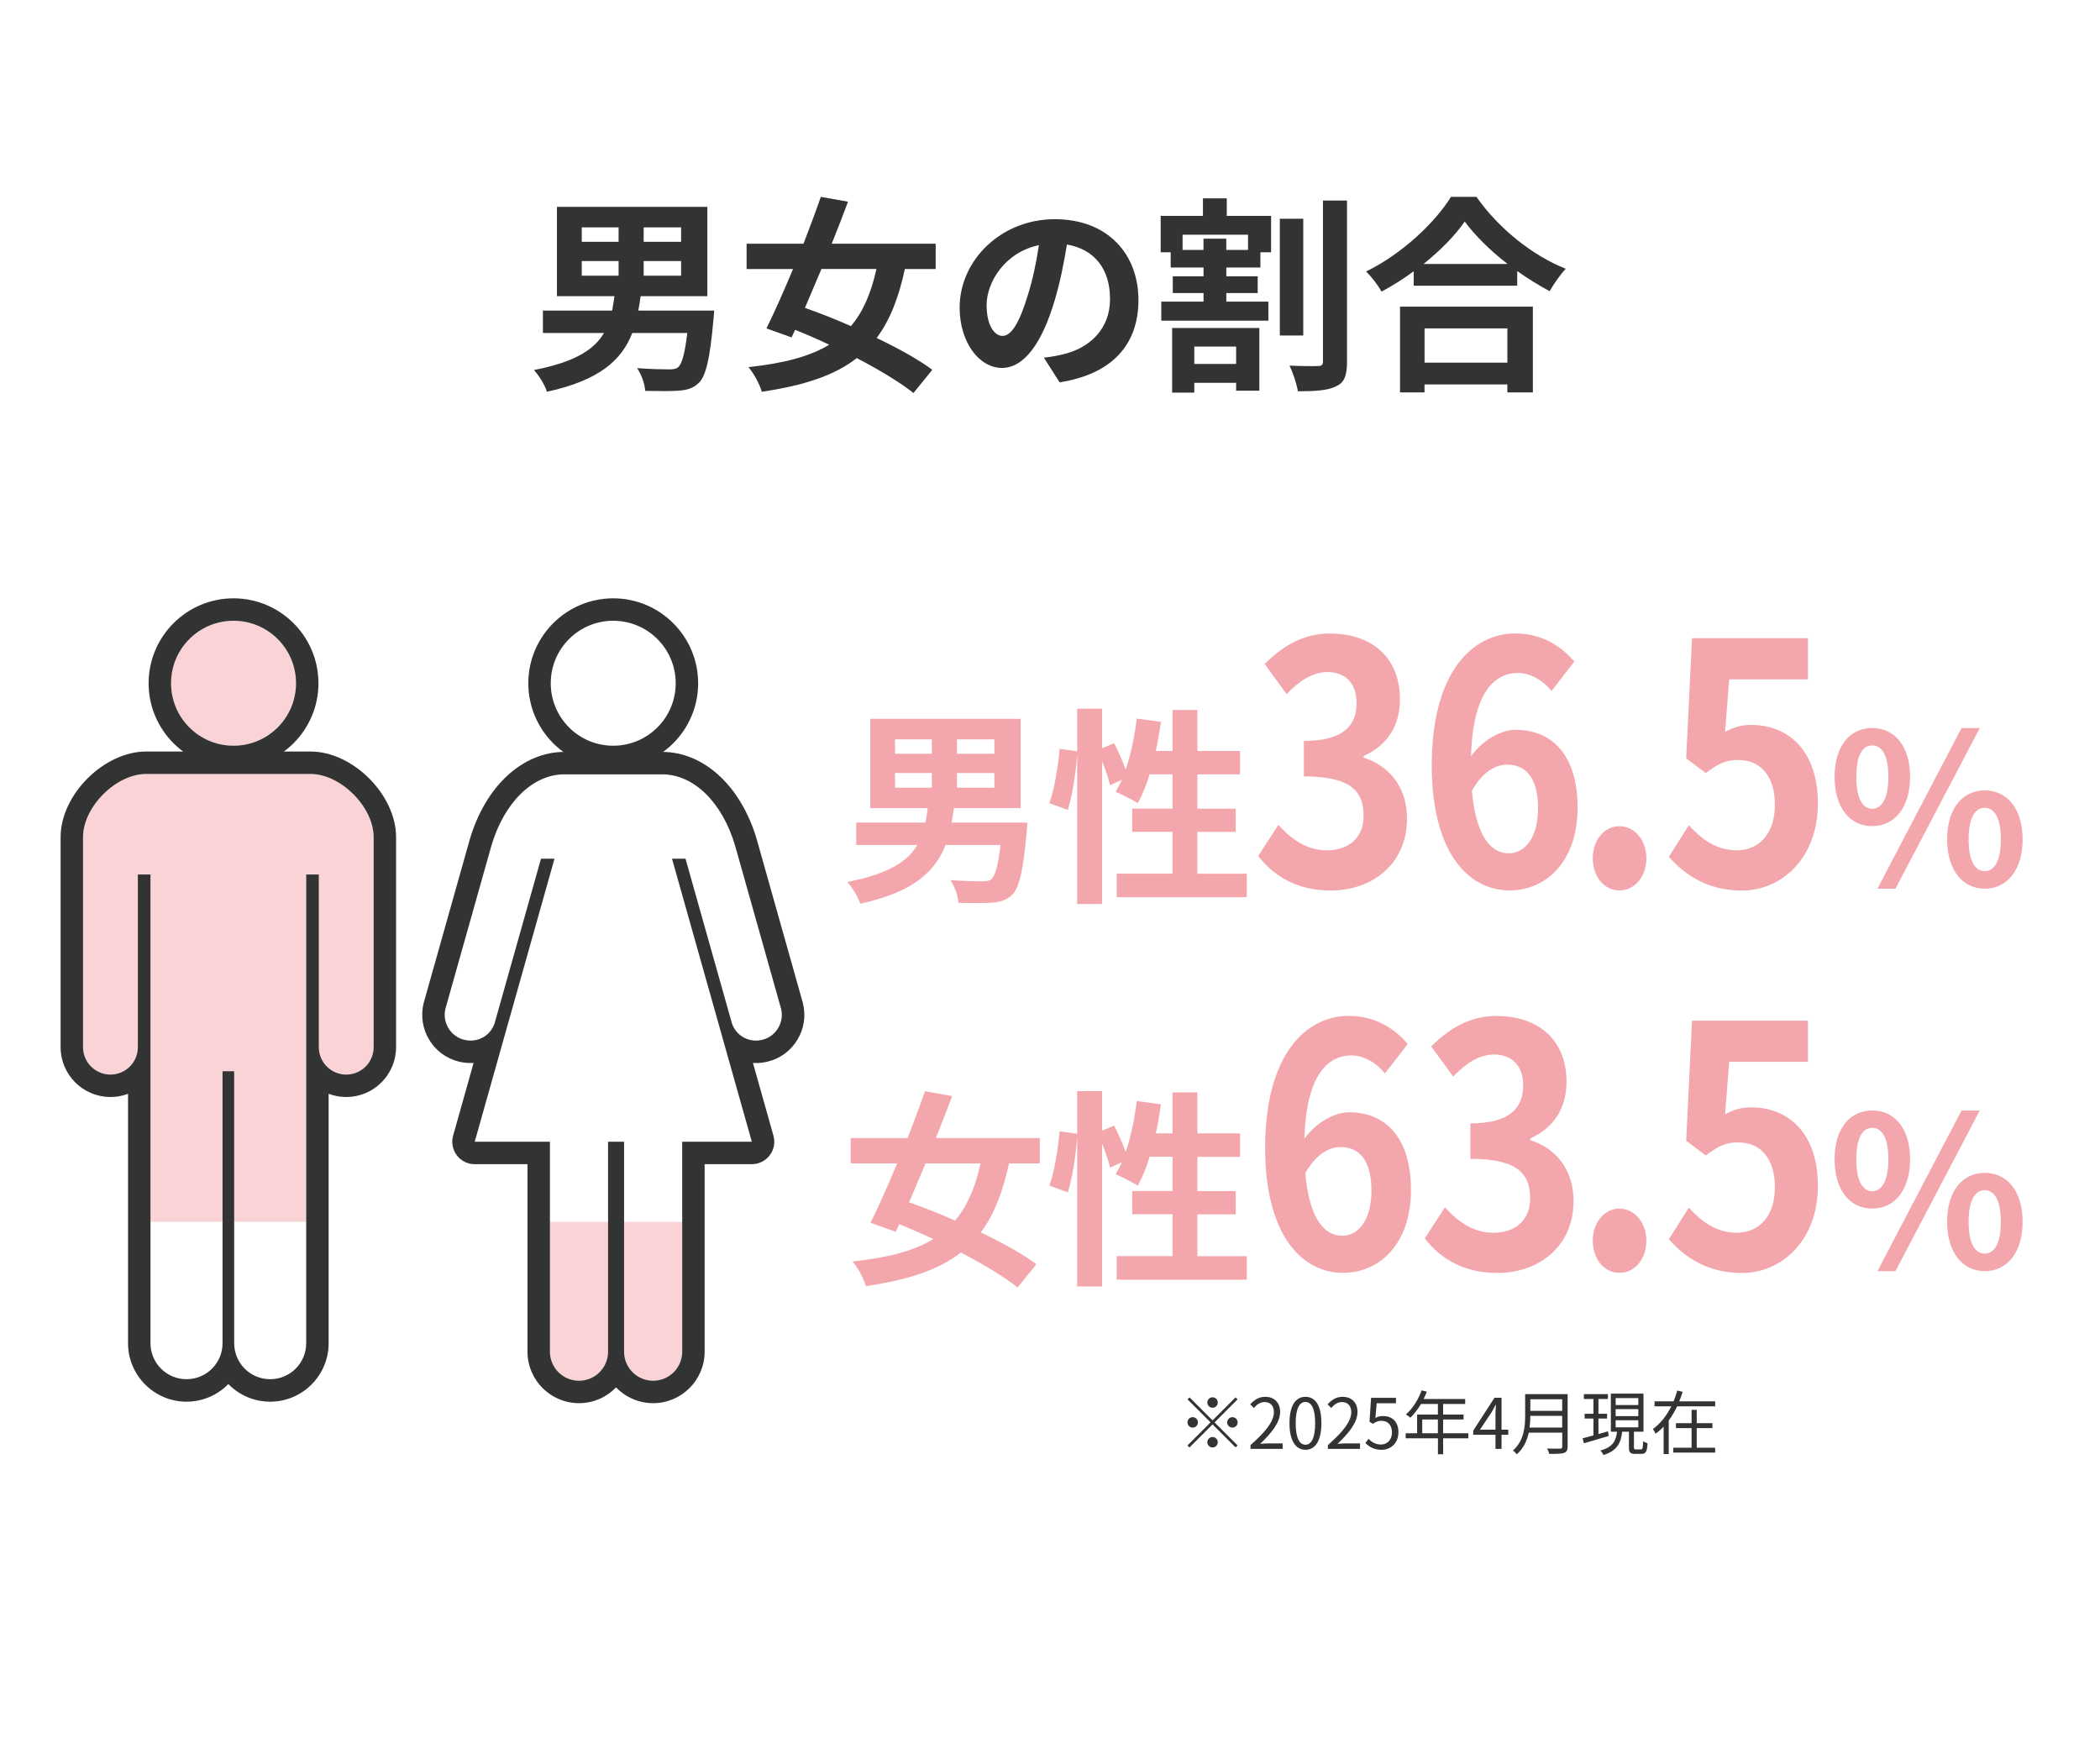 <?xml version="1.0" encoding="UTF-8"?>
<svg id="_レイヤー_1" data-name="レイヤー_1" xmlns="http://www.w3.org/2000/svg" width="482" height="400" version="1.1" xmlns:xlink="http://www.w3.org/1999/xlink" viewBox="0 0 482 400">
  <!-- Generator: Adobe Illustrator 29.4.0, SVG Export Plug-In . SVG Version: 2.1.0 Build 152)  -->
  <defs>
    <style>
      .st0 {
        fill: #f9d3d6;
      }

      .st1 {
        fill: #fff;
      }

      .st2 {
        clip-path: url(#clippath-1);
      }

      .st3 {
        fill: #323333;
      }

      .st4 {
        fill: #f3a7ac;
      }

      .st5 {
        clip-path: url(#clippath);
      }
    </style>
    <clipPath id="clippath">
      <path class="st1" d="M126.41,156.82c0-7.92,6.42-14.34,14.34-14.34s14.34,6.42,14.34,14.34-6.42,14.34-14.34,14.34-14.34-6.42-14.34-14.34ZM179.27,231.51l-10.56-37.46c-2.91-9.81-9.42-16.32-16.75-16.32h-22.42c-7.33,0-13.84,6.5-16.75,16.32l-10.56,37.46c-.77,3.16,1.15,6.38,4.31,7.15,3.15.78,6.32-1.07,7.1-4.22l10.53-37.35h3.1l-18.31,64.96h17.26v48.19c0,3.68,2.99,6.67,6.67,6.67s6.67-2.98,6.67-6.67v-48.19h3.68v48.19c0,3.68,2.99,6.67,6.67,6.67s6.67-2.98,6.67-6.67v-48.19h15.98l-18.32-64.96h3.1l10.53,37.35c.78,3.16,3.95,5,7.1,4.22,3.15-.77,5.08-3.99,4.3-7.15Z"/>
    </clipPath>
    <clipPath id="clippath-1">
      <path class="st1" d="M39.25,156.82c0-7.92,6.42-14.34,14.34-14.34s14.34,6.42,14.34,14.34-6.42,14.34-14.34,14.34-14.34-6.42-14.34-14.34ZM71.25,177.64h-37.68c-6.95,0-14.51,7.56-14.51,14.51v48.2c0,3.47,2.82,6.29,6.29,6.29s6.29-2.82,6.29-6.29v-39.63h2.9v107.58c0,4.56,3.7,8.26,8.27,8.26s8.27-3.7,8.27-8.26v-62.43h2.67v62.43c0,4.56,3.7,8.26,8.26,8.26s8.27-3.7,8.27-8.26v-107.58h2.9v39.63c0,3.47,2.82,6.29,6.29,6.29s6.29-2.82,6.29-6.29v-48.2c0-6.95-7.56-14.51-14.51-14.51Z"/>
    </clipPath>
  </defs>
  <g>
    <rect class="st1" y="0" width="482" height="400"/>
    <g>
      <path class="st3" d="M163.92,71.29s-.1,1.54-.19,2.3c-.77,8.74-1.73,12.67-3.26,14.21-1.34,1.34-2.78,1.73-4.75,1.87-1.68.14-4.61.1-7.63.05-.1-1.63-.86-3.79-1.87-5.23,2.98.24,6,.29,7.3.29.96,0,1.54-.05,2.11-.48.86-.72,1.58-3.12,2.11-7.87h-12.62c-2.4,6.19-7.49,10.85-19.59,13.49-.43-1.49-1.82-3.74-2.98-4.99,9.36-1.82,13.83-4.66,16.08-8.5h-14.02v-5.14h15.89c.19-1.06.38-2.16.53-3.31h-13.2v-20.5h34.52v20.5h-15.31c-.14,1.15-.34,2.21-.53,3.31h17.43ZM133.53,55.5h8.45v-3.31h-8.45v3.31ZM133.53,63.28h8.45v-3.36h-8.45v3.36ZM156.33,52.19h-8.59v3.31h8.59v-3.31ZM156.33,59.92h-8.59v3.36h8.59v-3.36Z"/>
      <path class="st3" d="M207.69,61.74c-1.44,6.72-3.5,11.86-6.48,15.84,5.04,2.4,9.6,4.94,12.77,7.3l-4.32,5.33c-3.07-2.45-7.78-5.28-13.01-8.02-5.14,4.03-12.19,6.29-21.79,7.73-.53-1.78-1.82-4.18-3.07-5.66,8.02-.86,14.02-2.4,18.53-5.14-2.64-1.25-5.28-2.4-7.82-3.41l-.82,1.73-5.76-2.06c1.82-3.7,3.98-8.54,6.1-13.63h-10.66v-5.81h13.06c1.44-3.75,2.83-7.44,3.98-10.75l6.24,1.1c-1.15,3.07-2.4,6.34-3.74,9.65h23.86v5.81h-7.06ZM188.54,61.74c-1.3,3.07-2.59,6.1-3.79,8.93,3.31,1.15,6.96,2.59,10.56,4.18,2.74-3.22,4.61-7.49,5.86-13.11h-12.62Z"/>
      <path class="st3" d="M239.61,82.09c1.82-.19,3.17-.48,4.42-.77,6.05-1.44,10.75-5.76,10.75-12.67s-3.55-11.42-9.89-12.53c-.67,4.03-1.49,8.4-2.83,12.87-2.83,9.55-6.91,15.46-12.1,15.46s-9.7-5.86-9.7-13.83c0-10.94,9.55-20.31,21.84-20.31s19.2,8.16,19.2,18.53-6.14,17.04-18.1,18.91l-3.6-5.66ZM235.91,67.74c1.1-3.5,1.97-7.54,2.54-11.47-7.82,1.63-12,8.54-12,13.73,0,4.8,1.87,7.1,3.65,7.1,2.02,0,3.89-2.98,5.81-9.36Z"/>
      <path class="st3" d="M281.56,49.55h10.18v8.35h-2.45v3.5h-7.82v2.02h7.2v3.84h-7.2v1.97h9.65v4.37h-24.58v-4.37h9.7v-1.97h-7.06v-3.84h7.06v-2.02h-7.54v-3.5h-2.3v-8.35h9.7v-4.03h5.47v4.03ZM269.03,75.28h20.02v14.4h-5.33v-1.82h-9.6v2.26h-5.09v-14.83ZM286.46,53.87h-15.03v3.5h4.8v-2.59h5.23v2.59h4.99v-3.5ZM274.12,79.55v3.98h9.6v-3.98h-9.6ZM299.13,77h-5.38v-26.79h5.38v26.79ZM309.17,46.04v36.96c0,3.17-.58,4.8-2.5,5.66-1.82.96-4.8,1.15-8.78,1.15-.24-1.63-1.1-4.22-1.92-5.9,2.83.14,5.62.14,6.53.1.86,0,1.15-.24,1.15-1.06v-36.92h5.52Z"/>
      <path class="st3" d="M338.88,45.18c5.14,7.34,12.91,13.49,20.5,16.51-1.39,1.49-2.69,3.41-3.7,5.14-2.45-1.3-4.99-2.88-7.44-4.61v3.36h-23.76v-3.31c-2.35,1.73-4.85,3.31-7.39,4.66-.72-1.34-2.3-3.46-3.55-4.61,8.26-4.03,15.89-11.28,19.49-17.14h5.86ZM321.35,70.38h30.48v19.68h-5.86v-1.82h-19.01v1.82h-5.62v-19.68ZM346.03,60.59c-3.98-3.07-7.49-6.53-9.84-9.75-2.21,3.22-5.57,6.62-9.46,9.75h19.3ZM326.97,75.37v7.87h19.01v-7.87h-19.01Z"/>
    </g>
    <g>
      <g>
        <g>
          <path class="st4" d="M235.82,188.8s-.1,1.54-.19,2.3c-.77,8.74-1.73,12.67-3.26,14.21-1.34,1.34-2.78,1.73-4.75,1.87-1.68.14-4.61.1-7.63.05-.1-1.63-.86-3.79-1.87-5.23,2.98.24,6,.29,7.3.29.96,0,1.54-.05,2.11-.48.86-.72,1.58-3.12,2.11-7.87h-12.62c-2.4,6.19-7.49,10.85-19.58,13.49-.43-1.49-1.82-3.75-2.98-4.99,9.36-1.82,13.83-4.66,16.08-8.5h-14.02v-5.14h15.89c.19-1.06.38-2.16.53-3.31h-13.2v-20.5h34.51v20.5h-15.31c-.14,1.15-.34,2.21-.53,3.31h17.43ZM205.43,173.01h8.45v-3.31h-8.45v3.31ZM205.43,180.79h8.45v-3.36h-8.45v3.36ZM228.23,169.7h-8.59v3.31h8.59v-3.31ZM228.23,177.43h-8.59v3.36h8.59v-3.36Z"/>
          <path class="st4" d="M286.17,200.52v5.42h-29.86v-5.42h12.82v-9.6h-9.26v-5.33h9.26v-7.87h-5.28c-.72,2.5-1.68,4.8-2.69,6.62-1.15-.72-3.74-2.02-5.09-2.59.48-.86.96-1.78,1.44-2.78l-2.74,1.25c-.29-1.44-1.01-3.55-1.82-5.52v32.79h-5.71v-34.32c-.29,4.03-1.06,9.31-2.16,12.72l-4.22-1.54c1.15-3.17,2.02-8.54,2.35-12.48l4.03.58v-9.79h5.71v9.07l2.78-1.15c.96,1.87,1.97,4.18,2.64,6.05,1.2-3.5,2.06-7.63,2.54-11.71l5.57.77c-.34,2.26-.72,4.51-1.2,6.67h3.84v-9.41h5.71v9.41h9.79v5.38h-9.79v7.87h8.79v5.33h-8.79v9.6h11.33Z"/>
          <path class="st4" d="M288.78,196.47l4.64-7.14c2.96,3.3,6.59,5.84,11.09,5.84,5.04,0,8.47-2.84,8.47-7.91,0-5.61-2.89-9.06-13.71-9.06v-8.14c9.14,0,12.1-3.61,12.1-8.68,0-4.45-2.42-7.06-6.65-7.14-3.56.08-6.45,2-9.41,5.07l-5.04-6.91c4.3-4.3,9.07-6.99,14.92-6.99,9.61,0,16.13,5.38,16.13,15.13,0,6.14-3.02,10.6-8.33,12.98v.38c5.64,1.77,9.95,6.53,9.95,13.98,0,10.45-8,16.51-17.47,16.51-7.86,0-13.17-3.38-16.67-7.91Z"/>
          <path class="st4" d="M356.11,158.61c-1.75-2.3-4.77-4.15-7.66-4.15-5.71,0-10.42,4.92-10.82,19.12,2.69-3.76,6.99-6.07,10.21-6.07,8.33,0,14.25,5.68,14.25,17.89s-7.12,18.97-15.59,18.97c-9.48,0-17.88-8.68-17.88-28.72,0-21.2,9.21-30.26,19.22-30.26,6.05,0,10.48,2.92,13.51,6.45l-5.24,6.76ZM353.02,185.41c0-6.76-2.76-9.91-7.06-9.91-2.69,0-5.64,1.61-8.13,5.99.94,10.37,4.3,14.36,8.47,14.36,3.7,0,6.72-3.53,6.72-10.44Z"/>
          <path class="st4" d="M365.58,197c0-4.15,2.62-7.37,6.12-7.37s6.18,3.23,6.18,7.37-2.62,7.37-6.18,7.37-6.12-3.23-6.12-7.37Z"/>
          <path class="st4" d="M383.06,196.62l4.57-7.22c2.82,3.15,6.32,5.76,10.95,5.76,5.17,0,8.8-3.76,8.8-10.44s-3.36-10.29-8.4-10.29c-2.96,0-4.57.84-7.46,3l-4.5-3.38,1.34-27.57h26.61v9.45h-18.08l-.94,12.06c1.95-1.08,3.7-1.61,5.98-1.61,8.33,0,15.32,5.68,15.32,18.05s-8.2,19.97-17.41,19.97c-7.86,0-13.1-3.53-16.8-7.76Z"/>
          <path class="st4" d="M421.08,178.29c0-7.1,3.55-11.19,8.64-11.19s8.69,4.08,8.69,11.19-3.6,11.33-8.69,11.33-8.64-4.18-8.64-11.33ZM433.42,178.29c0-5.23-1.63-7.2-3.7-7.2s-3.65,1.97-3.65,7.2,1.58,7.34,3.65,7.34,3.7-2.11,3.7-7.34ZM450.22,167.11h4.18l-19.35,36.87h-4.13l19.3-36.87ZM446.91,192.65c0-7.15,3.6-11.23,8.64-11.23s8.69,4.08,8.69,11.23-3.65,11.33-8.69,11.33-8.64-4.22-8.64-11.33ZM459.24,192.65c0-5.23-1.63-7.25-3.7-7.25s-3.7,2.02-3.7,7.25,1.63,7.3,3.7,7.3,3.7-2.06,3.7-7.3Z"/>
        </g>
        <g>
          <path class="st4" d="M231.59,267.03c-1.44,6.72-3.5,11.86-6.48,15.84,5.04,2.4,9.6,4.94,12.77,7.3l-4.32,5.33c-3.07-2.45-7.78-5.28-13.01-8.02-5.14,4.03-12.19,6.29-21.79,7.73-.53-1.78-1.82-4.18-3.07-5.67,8.02-.86,14.02-2.4,18.53-5.14-2.64-1.25-5.28-2.4-7.82-3.41l-.82,1.73-5.76-2.06c1.82-3.7,3.98-8.54,6.1-13.63h-10.66v-5.81h13.06c1.44-3.74,2.83-7.44,3.98-10.75l6.24,1.1c-1.15,3.07-2.4,6.34-3.74,9.65h23.86v5.81h-7.06ZM212.44,267.03c-1.3,3.07-2.59,6.1-3.79,8.93,3.31,1.15,6.96,2.59,10.56,4.18,2.74-3.22,4.61-7.49,5.86-13.11h-12.63Z"/>
          <path class="st4" d="M286.17,288.3v5.42h-29.86v-5.42h12.82v-9.6h-9.26v-5.33h9.26v-7.87h-5.28c-.72,2.5-1.68,4.8-2.69,6.62-1.15-.72-3.74-2.02-5.09-2.59.48-.86.96-1.78,1.44-2.78l-2.74,1.25c-.29-1.44-1.01-3.55-1.82-5.52v32.79h-5.71v-34.32c-.29,4.03-1.06,9.31-2.16,12.72l-4.22-1.54c1.15-3.17,2.02-8.54,2.35-12.48l4.03.58v-9.79h5.71v9.07l2.78-1.15c.96,1.87,1.97,4.18,2.64,6.05,1.2-3.5,2.06-7.63,2.54-11.71l5.57.77c-.34,2.26-.72,4.51-1.2,6.67h3.84v-9.41h5.71v9.41h9.79v5.38h-9.79v7.87h8.79v5.33h-8.79v9.6h11.33Z"/>
          <path class="st4" d="M317.87,246.39c-1.75-2.3-4.77-4.15-7.66-4.15-5.71,0-10.42,4.92-10.82,19.12,2.69-3.76,6.99-6.07,10.21-6.07,8.33,0,14.25,5.68,14.25,17.89s-7.12,18.97-15.59,18.97c-9.48,0-17.88-8.68-17.88-28.72,0-21.2,9.21-30.26,19.22-30.26,6.05,0,10.48,2.92,13.51,6.45l-5.24,6.76ZM314.78,273.19c0-6.76-2.76-9.91-7.06-9.91-2.69,0-5.64,1.61-8.13,5.99.94,10.37,4.3,14.36,8.47,14.36,3.7,0,6.72-3.53,6.72-10.44Z"/>
          <path class="st4" d="M327.01,284.25l4.64-7.14c2.96,3.3,6.59,5.84,11.09,5.84,5.04,0,8.47-2.84,8.47-7.91,0-5.61-2.89-9.06-13.71-9.06v-8.14c9.14,0,12.1-3.61,12.1-8.68,0-4.45-2.42-7.06-6.65-7.14-3.56.08-6.45,2-9.41,5.07l-5.04-6.91c4.3-4.3,9.07-6.99,14.92-6.99,9.61,0,16.13,5.38,16.13,15.13,0,6.14-3.02,10.6-8.33,12.98v.38c5.64,1.77,9.95,6.53,9.95,13.98,0,10.45-8,16.51-17.47,16.51-7.86,0-13.17-3.38-16.67-7.91Z"/>
          <path class="st4" d="M365.58,284.78c0-4.15,2.62-7.37,6.12-7.37s6.18,3.23,6.18,7.37-2.62,7.37-6.18,7.37-6.12-3.23-6.12-7.37Z"/>
          <path class="st4" d="M383.06,284.4l4.57-7.22c2.82,3.15,6.32,5.76,10.95,5.76,5.17,0,8.8-3.76,8.8-10.44s-3.36-10.29-8.4-10.29c-2.96,0-4.57.84-7.46,3l-4.5-3.38,1.34-27.57h26.61v9.45h-18.08l-.94,12.06c1.95-1.08,3.7-1.61,5.98-1.61,8.33,0,15.32,5.68,15.32,18.05s-8.2,19.97-17.41,19.97c-7.86,0-13.1-3.53-16.8-7.76Z"/>
          <path class="st4" d="M421.08,266.07c0-7.1,3.55-11.19,8.64-11.19s8.69,4.08,8.69,11.19-3.6,11.33-8.69,11.33-8.64-4.18-8.64-11.33ZM433.42,266.07c0-5.23-1.63-7.2-3.7-7.2s-3.65,1.97-3.65,7.2,1.58,7.34,3.65,7.34,3.7-2.11,3.7-7.34ZM450.22,254.89h4.18l-19.35,36.87h-4.13l19.3-36.87ZM446.91,280.43c0-7.15,3.6-11.23,8.64-11.23s8.69,4.08,8.69,11.23-3.65,11.33-8.69,11.33-8.64-4.22-8.64-11.33ZM459.24,280.43c0-5.23-1.63-7.25-3.7-7.25s-3.7,2.02-3.7,7.25,1.63,7.3,3.7,7.3,3.7-2.06,3.7-7.3Z"/>
        </g>
      </g>
      <g>
        <g>
          <path class="st1" d="M126.41,156.82c0-7.92,6.42-14.34,14.34-14.34s14.34,6.42,14.34,14.34-6.42,14.34-14.34,14.34-14.34-6.42-14.34-14.34ZM179.27,231.51l-10.56-37.46c-2.91-9.81-9.42-16.32-16.75-16.32h-22.42c-7.33,0-13.84,6.5-16.75,16.32l-10.56,37.46c-.77,3.16,1.15,6.38,4.31,7.15,3.15.78,6.32-1.07,7.1-4.22l10.53-37.35h3.1l-18.31,64.96h17.26v48.19c0,3.68,2.99,6.67,6.67,6.67s6.67-2.98,6.67-6.67v-48.19h3.68v48.19c0,3.68,2.99,6.67,6.67,6.67s6.67-2.98,6.67-6.67v-48.19h15.98l-18.32-64.96h3.1l10.53,37.35c.78,3.16,3.95,5,7.1,4.22,3.15-.77,5.08-3.99,4.3-7.15Z"/>
          <g class="st5">
            <rect class="st0" x="94.7" y="280.45" width="90.96" height="48.28"/>
          </g>
        </g>
        <g>
          <path class="st1" d="M39.25,156.82c0-7.92,6.42-14.34,14.34-14.34s14.34,6.42,14.34,14.34-6.42,14.34-14.34,14.34-14.34-6.42-14.34-14.34ZM71.25,177.64h-37.68c-6.95,0-14.51,7.56-14.51,14.51v48.2c0,3.47,2.82,6.29,6.29,6.29s6.29-2.82,6.29-6.29v-39.63h2.9v107.58c0,4.56,3.7,8.26,8.27,8.26s8.27-3.7,8.27-8.26v-62.43h2.67v62.43c0,4.56,3.7,8.26,8.26,8.26s8.27-3.7,8.27-8.26v-107.58h2.9v39.63c0,3.47,2.82,6.29,6.29,6.29s6.29-2.82,6.29-6.29v-48.2c0-6.95-7.56-14.51-14.51-14.51Z"/>
          <g class="st2">
            <rect class="st0" x="8.03" y="142.48" width="85.23" height="137.96"/>
          </g>
        </g>
        <g>
          <g>
            <path class="st3" d="M140.75,142.48c7.92,0,14.34,6.42,14.34,14.34s-6.42,14.34-14.34,14.34-14.34-6.42-14.34-14.34,6.42-14.34,14.34-14.34M140.75,137.33c-10.75,0-19.49,8.74-19.49,19.49s8.74,19.49,19.49,19.49,19.49-8.74,19.49-19.49-8.74-19.49-19.49-19.49h0Z"/>
            <path class="st3" d="M151.96,177.73c7.33,0,13.84,6.5,16.75,16.32l10.56,37.46c.78,3.16-1.15,6.38-4.3,7.15-.49.12-.97.18-1.45.18-2.62,0-4.99-1.73-5.65-4.4l-10.53-37.35h-3.1l18.32,64.96h-15.98v48.19c0,3.68-2.98,6.67-6.67,6.67s-6.67-2.98-6.67-6.67v-48.19h-3.68v48.19c0,3.68-2.98,6.67-6.67,6.67s-6.67-2.98-6.67-6.67v-48.19h-17.26l18.31-64.96h-3.1l-10.53,37.35c-.66,2.67-3.02,4.4-5.64,4.4-.48,0-.97-.06-1.45-.18-3.15-.77-5.08-3.99-4.31-7.15l10.56-37.46c2.91-9.81,9.43-16.32,16.75-16.32h22.42M151.96,172.58h-22.42c-9.58,0-18.09,7.85-21.69,20,0,.02-.01.04-.02.07l-10.56,37.46c-.02.06-.03.11-.04.17-1.45,5.93,2.17,11.93,8.08,13.38.88.22,1.78.33,2.68.33.24,0,.48,0,.71-.02l-4.7,16.69c-.44,1.55-.12,3.22.85,4.51.97,1.29,2.49,2.04,4.11,2.04h12.11v43.03c0,6.52,5.3,11.82,11.82,11.82,3.34,0,6.36-1.39,8.51-3.62,2.15,2.23,5.17,3.62,8.51,3.62,6.52,0,11.82-5.3,11.82-11.82v-43.03h10.83c1.61,0,3.13-.76,4.11-2.04s1.29-2.95.85-4.51l-4.7-16.69c.23.01.47.02.71.02.9,0,1.8-.11,2.69-.33,2.86-.7,5.28-2.49,6.81-5.03,1.52-2.53,1.97-5.49,1.26-8.35-.01-.06-.03-.11-.04-.17l-10.56-37.46s-.01-.04-.02-.07c-3.6-12.15-12.11-20-21.69-20h0Z"/>
          </g>
          <g>
            <path class="st3" d="M53.6,142.48c7.92,0,14.34,6.42,14.34,14.34s-6.42,14.34-14.34,14.34-14.34-6.42-14.34-14.34,6.42-14.34,14.34-14.34M53.6,137.33c-10.75,0-19.49,8.74-19.49,19.49s8.75,19.49,19.49,19.49,19.49-8.74,19.49-19.49-8.74-19.49-19.49-19.49h0Z"/>
            <path class="st3" d="M71.25,177.64c6.95,0,14.51,7.56,14.51,14.51v48.2c0,3.47-2.81,6.29-6.29,6.29s-6.29-2.82-6.29-6.29v-39.63h-2.9v107.58c0,4.56-3.7,8.26-8.27,8.26s-8.26-3.7-8.26-8.26v-62.43h-2.67v62.43c0,4.56-3.7,8.26-8.27,8.26s-8.27-3.7-8.27-8.26v-107.58h-2.9v39.63c0,3.47-2.82,6.29-6.29,6.29s-6.29-2.82-6.29-6.29v-48.2c0-6.95,7.56-14.51,14.51-14.51h37.68M71.25,172.49h-37.68c-9.74,0-19.66,9.92-19.66,19.66v48.2c0,6.31,5.13,11.44,11.44,11.44,1.42,0,2.79-.26,4.04-.74v57.25c0,7.4,6.02,13.42,13.42,13.42,3.76,0,7.16-1.55,9.6-4.05,2.44,2.5,5.84,4.05,9.6,4.05,7.4,0,13.42-6.02,13.42-13.42v-57.25c1.26.48,2.62.74,4.04.74,6.31,0,11.44-5.13,11.44-11.44v-48.2c0-9.74-9.92-19.66-19.66-19.66h0Z"/>
          </g>
        </g>
      </g>
    </g>
  </g>
  <g>
    <path class="st3" d="M278.31,326.01l5.28-5.28.46.46-5.28,5.28,5.28,5.28-.46.46-5.28-5.28-5.3,5.3-.46-.46,5.3-5.3-5.28-5.28.46-.46,5.28,5.28ZM274.95,326.47c0,.66-.54,1.2-1.2,1.2s-1.2-.54-1.2-1.2.54-1.2,1.2-1.2,1.2.54,1.2,1.2ZM278.31,323.11c-.66,0-1.2-.54-1.2-1.2s.54-1.2,1.2-1.2,1.2.54,1.2,1.2-.54,1.2-1.2,1.2ZM278.31,329.83c.66,0,1.2.54,1.2,1.2s-.54,1.2-1.2,1.2-1.2-.54-1.2-1.2.54-1.2,1.2-1.2ZM281.67,326.47c0-.66.54-1.2,1.2-1.2s1.2.54,1.2,1.2-.54,1.2-1.2,1.2-1.2-.54-1.2-1.2Z"/>
    <path class="st3" d="M287.01,331.69c3.68-3.22,5.38-5.55,5.38-7.57,0-1.34-.7-2.32-2.16-2.32-.96,0-1.79.59-2.43,1.36l-.85-.83c.96-1.04,1.97-1.73,3.46-1.73,2.1,0,3.41,1.38,3.41,3.47,0,2.34-1.84,4.72-4.59,7.33.61-.05,1.33-.11,1.92-.11h3.25v1.26h-7.38v-.86Z"/>
    <path class="st3" d="M295.97,326.65c0-4.08,1.42-6.05,3.67-6.05s3.65,1.99,3.65,6.05-1.42,6.11-3.65,6.11-3.67-2.03-3.67-6.11ZM301.86,326.65c0-3.42-.9-4.87-2.23-4.87s-2.24,1.44-2.24,4.87.9,4.95,2.24,4.95,2.23-1.49,2.23-4.95Z"/>
    <path class="st3" d="M304.77,331.69c3.68-3.22,5.38-5.55,5.38-7.57,0-1.34-.7-2.32-2.16-2.32-.96,0-1.79.59-2.43,1.36l-.85-.83c.96-1.04,1.97-1.73,3.46-1.73,2.1,0,3.41,1.38,3.41,3.47,0,2.34-1.84,4.72-4.59,7.33.61-.05,1.33-.11,1.92-.11h3.25v1.26h-7.38v-.86Z"/>
    <path class="st3" d="M313.39,331.21l.72-.96c.67.67,1.52,1.3,2.88,1.3s2.5-1.06,2.5-2.77-.96-2.67-2.43-2.67c-.78,0-1.28.24-1.95.69l-.78-.48.37-5.49h5.71v1.25h-4.43l-.29,3.39c.51-.29,1.04-.46,1.74-.46,1.95,0,3.54,1.15,3.54,3.73s-1.86,4.03-3.84,4.03c-1.82,0-2.95-.77-3.73-1.55Z"/>
    <path class="st3" d="M337.03,330.12h-5.79v3.67h-1.2v-3.67h-7.4v-1.15h2.62v-4.29h4.77v-2.43h-3.89c-.72,1.23-1.57,2.32-2.43,3.15-.22-.19-.72-.59-1.02-.75,1.5-1.31,2.85-3.38,3.6-5.52l1.2.29c-.22.56-.48,1.14-.74,1.68h9.54v1.15h-5.06v2.43h4.69v1.12h-4.69v3.17h5.79v1.15ZM330.03,328.97v-3.17h-3.59v3.17h3.59Z"/>
    <path class="st3" d="M346.19,329.32h-1.55v3.23h-1.39v-3.23h-5.11v-.96l4.88-7.54h1.62v7.33h1.55v1.17ZM343.25,328.15v-3.6c0-.58.06-1.52.1-2.13h-.06c-.29.58-.61,1.15-.94,1.73l-2.67,4h3.59Z"/>
    <path class="st3" d="M359.8,332.04c0,.83-.24,1.25-.83,1.44-.61.21-1.66.22-3.38.22-.08-.34-.3-.9-.51-1.23,1.34.05,2.62.03,2.99.03.37-.02.5-.13.5-.48v-3.2h-7.68c-.4,1.81-1.2,3.62-2.75,4.98-.16-.26-.64-.69-.88-.87,2.54-2.24,2.8-5.49,2.8-8.04v-4.9h9.75v12.04ZM358.56,327.66v-2.69h-7.31c0,.83-.05,1.74-.18,2.69h7.49ZM351.25,321.17v2.66h7.31v-2.66h-7.31Z"/>
    <path class="st3" d="M369.25,329.59c-2.02.59-4.15,1.22-5.71,1.68l-.29-1.14c.69-.18,1.54-.4,2.48-.67v-3.87h-2.02v-1.1h2.02v-3.39h-2.19v-1.11h5.52v1.11h-2.18v3.39h1.98v1.1h-1.98v3.55l2.19-.62.18,1.07ZM376.63,332.68c.38,0,.46-.24.5-1.89.24.19.72.38,1.02.46-.1,1.95-.4,2.45-1.39,2.45h-1.44c-1.15,0-1.44-.32-1.44-1.47v-3.62h-1.55c-.3,2.59-1.15,4.37-4.29,5.35-.13-.3-.46-.79-.72-1.03,2.87-.77,3.57-2.21,3.83-4.32h-1.42v-8.74h7.49v8.74h-2.19v3.6c0,.4.06.46.46.46h1.15ZM370.83,322.49h5.2v-1.6h-5.2v1.6ZM370.83,325.03h5.2v-1.6h-5.2v1.6ZM370.83,327.61h5.2v-1.62h-5.2v1.62Z"/>
    <path class="st3" d="M393.67,321.64v1.14h-8.72c-.56,1.15-1.18,2.24-1.94,3.27v7.68h-1.17v-6.28c-.56.61-1.18,1.14-1.86,1.62-.11-.32-.42-.82-.61-1.07,1.82-1.3,3.23-3.19,4.23-5.22h-3.84v-1.14h4.37c.34-.82.62-1.66.85-2.48l1.22.3c-.21.72-.48,1.46-.77,2.18h8.24ZM389.44,332.28h4.23v1.12h-9.62v-1.12h4.21v-4.5h-3.59v-1.12h3.59v-3.06h1.18v3.06h3.6v1.12h-3.6v4.5Z"/>
  </g>
</svg>